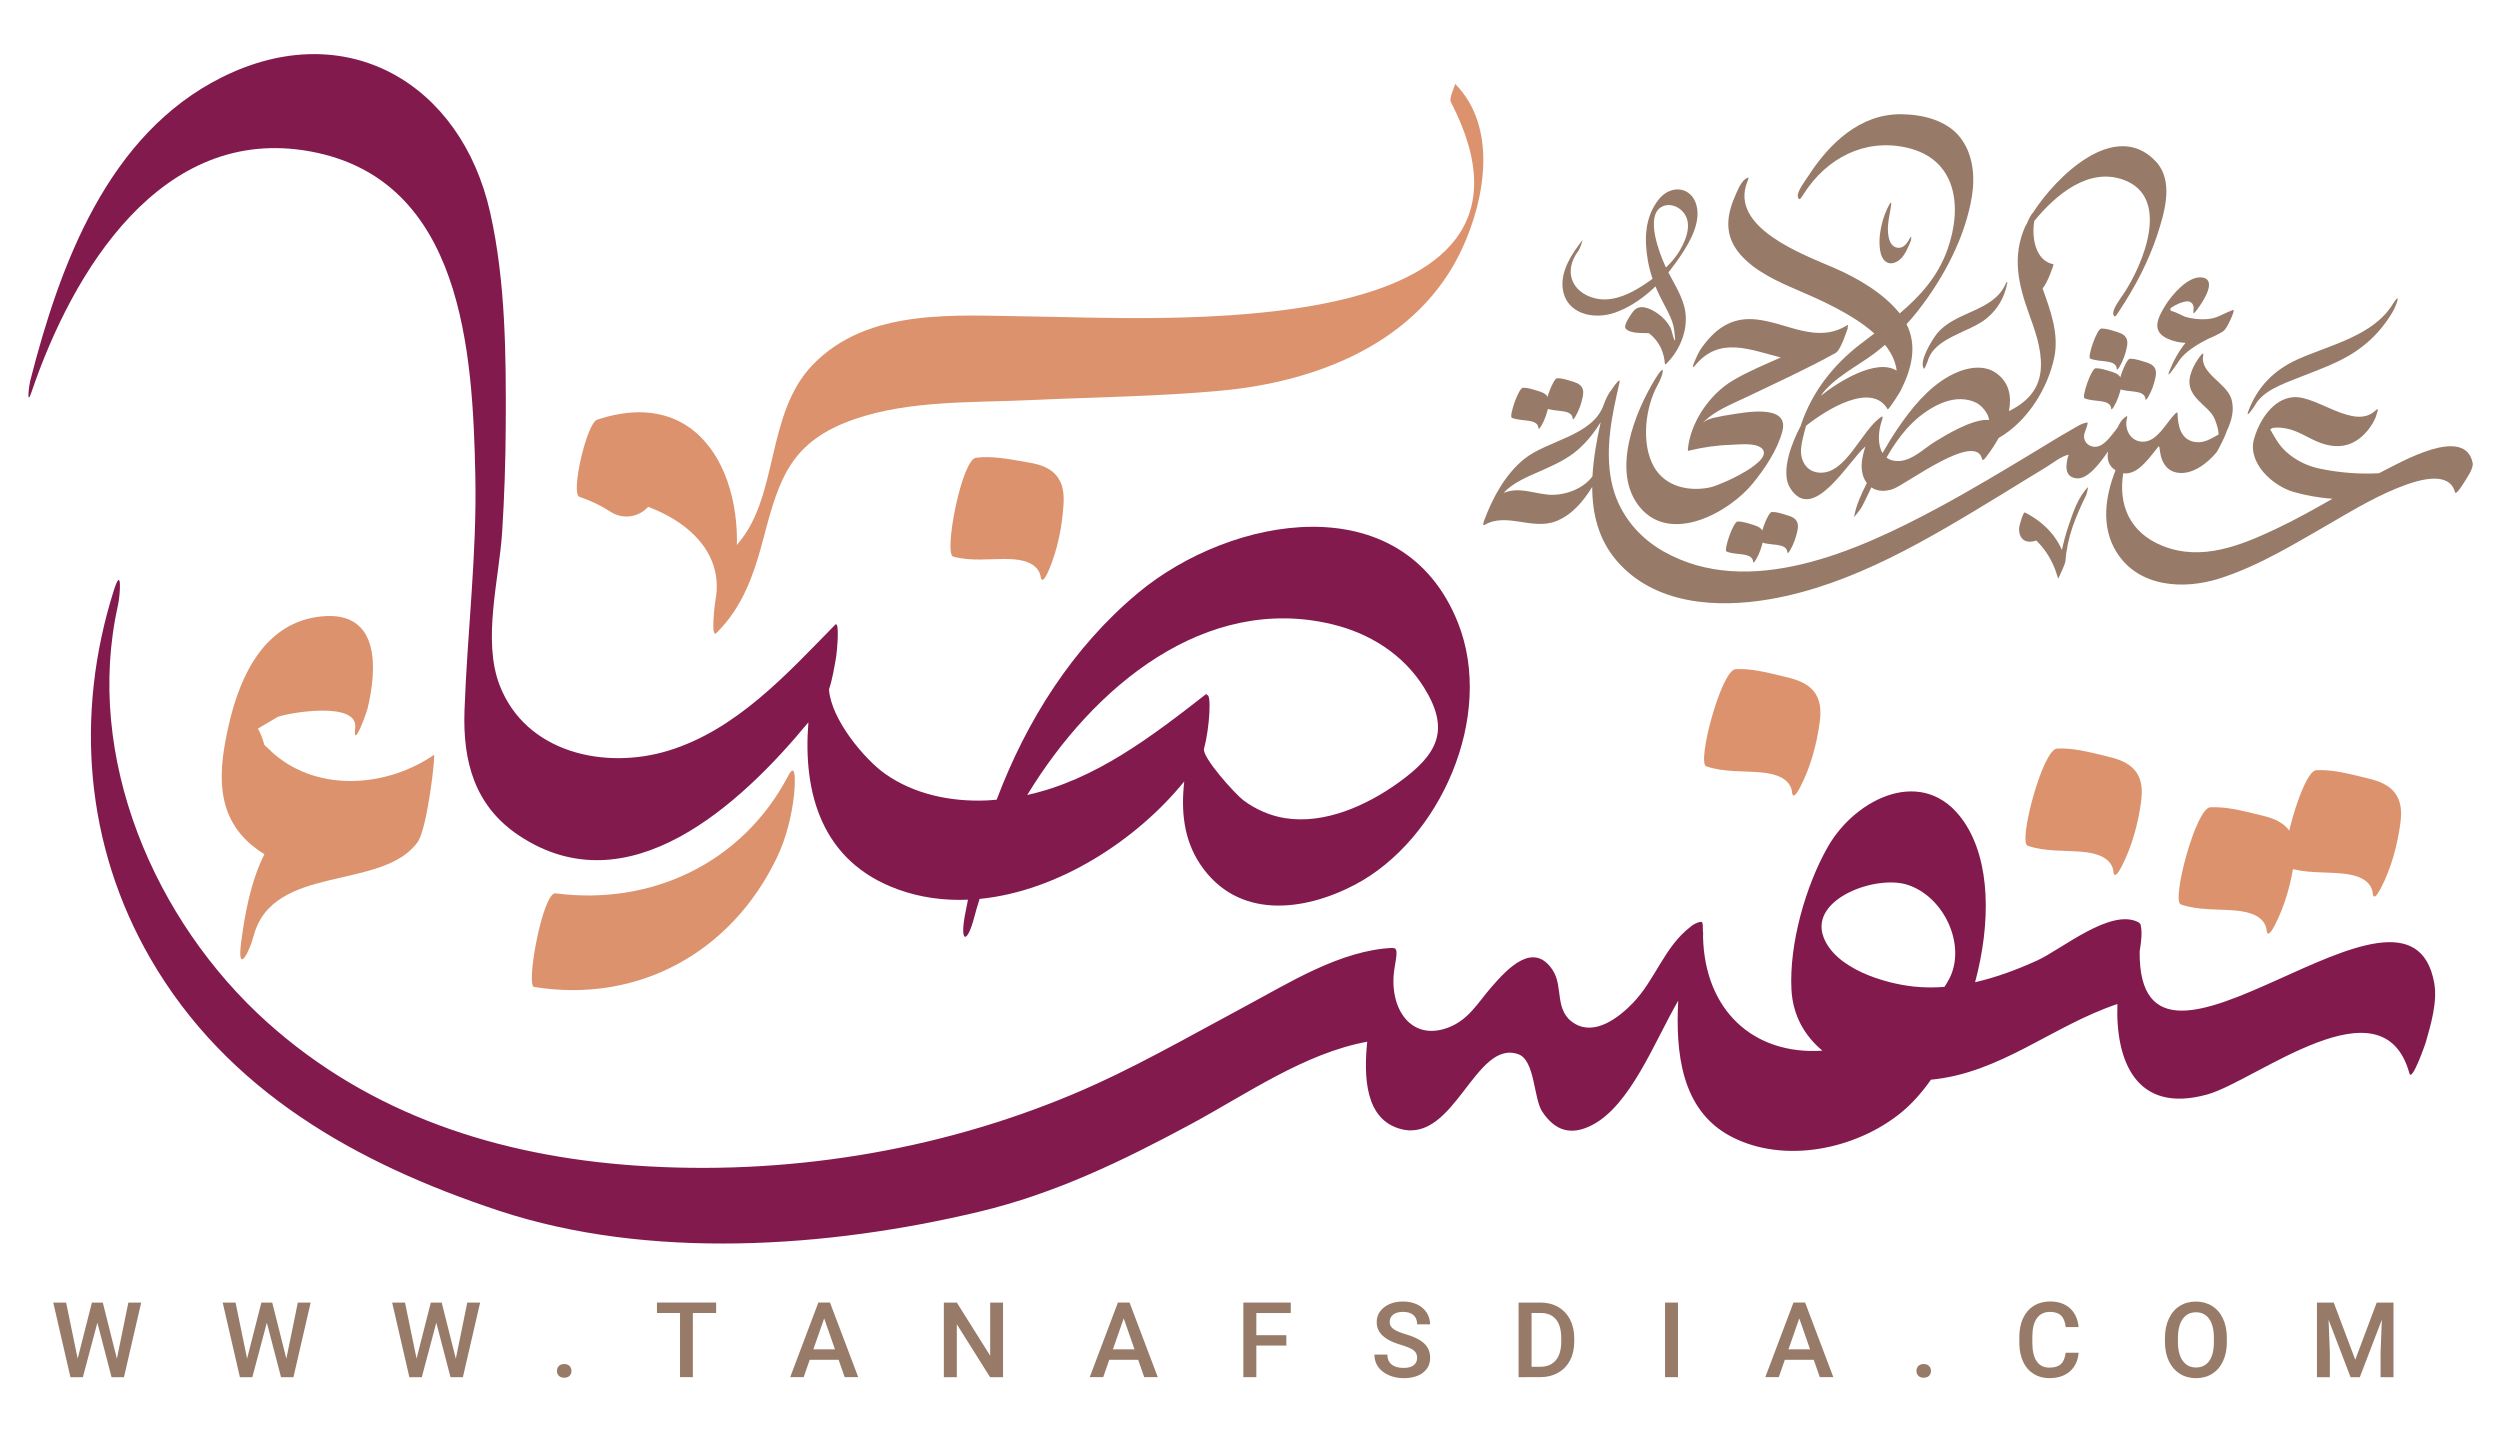 <svg xmlns="http://www.w3.org/2000/svg" xmlns:xlink="http://www.w3.org/1999/xlink" id="Layer_1" x="0px" y="0px" viewBox="0 0 797.96 457.12" style="enable-background:new 0 0 797.96 457.12;" xml:space="preserve"><style type="text/css">	.st0{fill:#821A4D;}	.st1{fill:#DC926D;}	.st2{fill:#977A68;}</style><g>	<g>		<path class="st0" d="M70.95,24.61c-36.58,18.18-51.82,59.86-61.3,96.92c-0.38,1.48-1.28,8.58,0.42,3.58   c12.98-38.25,41.28-85.56,89.02-76.77c48.56,8.94,51.81,63.69,52.63,103.6c0.52,25.13-2.57,49.79-3.46,74.81   c-0.58,16.31,3.22,30.49,17.38,39.93c34.92,23.26,70.74-9.89,92.39-36.14c-1.81,22.41,4.11,44.51,28.64,53.37   c7.22,2.61,14.74,3.58,22.29,3.26c-0.34,1.66-0.69,3.32-0.99,4.99c-1.6,8.79,0.73,9.24,2.97,0.68c0.51-1.95,1.1-3.93,1.73-5.92   c25.13-2.45,50.14-18.77,65.32-37.5c-1.05,9.26-0.25,18.52,5.18,26.57c11.81,17.48,32.79,15.06,49.27,6.41   c27.26-14.32,44.77-53.77,32.93-83.58c-17.63-44.39-72.56-34.21-102.11-9.58c-20.87,17.39-35.61,40.71-45.14,66.01   c-1.13,0.1-2.26,0.21-3.42,0.25c-11.24,0.43-23-1.96-32.31-8.59c-6.39-4.55-17.12-17.21-17.79-26.84   c1.14-3.49,1.75-7.34,2.29-10.48c0.22-1.27,1.22-11.75-0.33-10.17c-15.47,15.76-31.47,33.53-53.26,40.19   c-20.26,6.19-45.48,0.71-53.83-20.89c-5.58-14.42-0.13-33.98,0.81-49c0.71-11.23,1.08-22.5,1.14-33.75   c0.12-22.47-0.02-46.03-4.96-68.08C147.21,26.51,110.43,4.99,70.95,24.61z M425.23,199.26c11.93,2.87,22.65,9.57,29.26,20.13   c8.57,13.7,4.35,21.44-8.08,30.39c-10.09,7.27-23.57,13.4-36.31,11.35c-4.72-0.76-9.44-2.83-13.26-5.72   c-2.65-2-13.25-13.76-12.53-16.43c1.79-6.66,2.48-18.15,0.83-17.06c0.03-0.32,0.04-0.54,0.04-0.54   c-17.56,13.69-35.57,27.56-57.3,32.37C349.03,218.94,384.82,189.52,425.23,199.26z"></path>		<path class="st0" d="M380.09,358.82c17.58-9.46,36.27-22.66,56.3-26.32c-1.1,11.06-0.77,24.96,10.88,27.91   c17.07,4.32,23.65-28.84,37.37-23.91c5.35,1.92,4.81,14.09,7.64,18.35c4.06,6.09,9.15,7.72,15.84,4.28   c12.33-6.34,19.95-26.64,27.54-39.73c-0.84,16.28,0.8,34.99,16.93,43.39c17,8.86,39.95,4.04,54.36-7.78   c3.3-2.71,6.46-6.25,9.38-10.39c22.25-2.12,38.74-17.18,59.51-24.16c-0.62,18.06,5.9,35.21,28.7,28.87   c15.51-4.32,56.03-37.47,64.51-6.72c0.8,2.88,5.05-9.34,5.22-9.92c1.63-5.69,3.78-12.97,2.69-18.97   c-8.14-45.06-94.53,46.05-94.02-10.03c0.6-3.42,0.8-6.45,0.37-8.08c-0.05-0.65-0.19-0.92-0.42-0.9c-0.09-0.11-0.16-0.25-0.27-0.31   c-8.84-4.72-24.58,8.63-32.42,12.19c-6.34,2.87-12.97,5.37-19.78,6.92c5.01-18.7,5.06-38.7-3.63-51.34   c-12.56-18.27-34.48-7.44-43.34,8.07c-7.16,12.53-12.4,31.13-11.65,45.58c0.43,8.39,4.27,14.85,9.89,19.54   c-21.99,1.43-37.56-12.82-38.11-36.37c0.06-0.74,0.04-1.38-0.04-1.91c0-0.28-0.02-0.55-0.02-0.83c0.04-1.56-0.19-2.06-0.55-1.98   c-0.76-0.14-2.71,0.88-3.25,1.44c-8.6,6.52-11.27,17-18.7,24.61c-4.36,4.47-11.84,10.27-18.33,6.45   c-6.76-3.98-3.58-11.7-7.06-17.06c-6.16-9.48-14.45-0.57-19.63,5.4c-4.34,5.01-7.22,10.37-13.68,12.85   c-11.99,4.59-19.03-6.13-17.3-18.38c0.49-3.46,1.5-7.07-0.3-6.94c-0.02-0.06-0.05-0.09-0.07-0.09   c-16.7,0.68-33.24,11.2-47.59,18.87c-18.12,9.68-35.72,19.92-54.7,27.88c-43.72,18.34-92.38,26.04-139.71,22.72   c-43.52-3.05-84.4-16.16-117.32-45.68c-36.1-32.38-58.55-84.73-47.67-133.19c0.73-3.26,1.34-13.19-1.34-4.68   C23.82,228.01,27.13,269.86,48.04,306c24.49,42.34,65.97,65.46,111.14,80.42c47.88,15.86,105.06,11.9,153.44,0.32   C336.8,380.96,358.33,370.53,380.09,358.82z M610.8,314.89c-9.42-1.01-25.16-5.75-28.82-15.95   c-4.33-12.08,16.83-19.78,26.89-16.52c11.73,3.81,18.76,19.28,13.36,29.89c-0.47,0.93-1.02,1.82-1.59,2.69   C617.38,315.25,614.1,315.24,610.8,314.89z"></path>	</g></g><g>	<g>		<path class="st1" d="M80.99,298.61c6.2-23.02,41.08-14.16,52.33-29.86c3.1-4.33,5.77-28.2,5.19-27.81   c-14.83,10.24-36.62,12.08-51.05-0.28c-1.02-0.97-2.05-1.93-3.07-2.9c-0.72-2.45-1.41-4.15-2.08-5.2   c2.11-1.24,4.21-2.48,6.32-3.72c3.3-1.32,25.67-5.18,24.74,3.41c-0.82,7.56,3.56-4.49,3.95-6.11c3.01-12.5,4.14-31.1-14.44-29.42   c-18.27,1.65-26.2,18.73-29.8,34.42c-3.26,14.19-4.83,28.78,7.63,38.92c1.19,0.97,2.42,1.81,3.68,2.6   c-4.38,8.69-6.26,19.16-7.42,28.11C75.65,310.97,79.34,304.75,80.99,298.61z"></path>		<g>			<path class="st1" d="M209.11,153.52c-1.5-3.65-3.17-6.75-5.2-9.43c-4.78-6.29-14.71-4.21-16.47,3.49v0    c-1.22,5.31,2.37,10.5,7.77,11.24c17.12,2.35,36.94,13.75,33.09,33.14c-0.13,0.64-1.5,11.88,0.33,10.1    c8.55-8.33,12.19-19.25,15.15-30.58c4.92-18.82,8.67-30.63,28.84-37.64c17.65-6.13,37.73-5.27,56.18-6.13    c20.28-0.95,40.77-1.14,60.99-3.02c30.95-2.87,63.06-15.5,76.87-45.26c7.44-16.03,11.37-38.94-2.21-52.66    c0.11,0.11-1.94,4.65-1.42,5.66c40.56,78.24-94.9,68.98-134.3,68.57c-23.34-0.24-51.68-2.99-69.42,15.54    c-14.82,15.47-10.76,41.63-23.52,56.66c-1.44,1.69-2.14,3.89-2.07,6.11l0.2,6.3c5.83-28.66-7.7-63.48-43.34-51.64    c-3.34,1.11-8.49,23.61-5.65,24.6c3.8,1.31,7.02,2.85,9.93,4.77c5.42,3.57,12.79,0.6,14.13-5.75    C209.34,155.83,209.46,154.36,209.11,153.52L209.11,153.52z"></path>		</g>		<g>			<path class="st1" d="M251.63,247.54c-14.52,27.78-43.52,41.61-74.3,37.6c-4.06-0.53-9.57,29.45-6.86,29.88    c33.35,5.38,63.04-11.12,77.52-41.32c2.94-6.14,4.74-13.37,5.47-20.13C253.63,251.97,254.44,242.17,251.63,247.54L251.63,247.54z    "></path>		</g>		<g>			<path class="st1" d="M334.71,182.12c2.79-6.44,4.3-13.96,4.74-20.95c0.22-3.46-0.06-6.96-2.5-9.65    c-2.66-2.94-6.65-3.59-10.35-4.21c-4.9-0.83-10.13-1.83-15.09-1.2c-4.57,0.58-10.37,30.7-7.25,31.56    c5.72,1.58,11.9,0.62,17.76,0.77c4.18,0.11,9.54,1.08,10.23,6.04c0.07-2.13,0.14-4.25,0.21-6.38c-0.04,0.27-0.08,0.53-0.12,0.8    C331.76,182.62,331.83,188.79,334.71,182.12L334.71,182.12z"></path>		</g>		<g>			<path class="st1" d="M760.01,283.35c3.22-6.24,5.23-13.63,6.15-20.58c0.45-3.44,0.41-6.95-1.84-9.8    c-2.46-3.11-6.39-4.03-10.04-4.9c-4.83-1.16-9.98-2.51-14.97-2.23c-4.59,0.27-12.43,29.93-9.37,31    c5.6,1.96,11.83,1.42,17.67,1.97c4.16,0.39,9.44,1.72,9.79,6.72c0.21-2.12,0.43-4.23,0.64-6.35c-0.06,0.26-0.12,0.53-0.18,0.79    C757.03,283.65,756.68,289.81,760.01,283.35L760.01,283.35z"></path>		</g>		<g>			<path class="st1" d="M726.15,295.19c3.22-6.24,5.23-13.63,6.15-20.58c0.45-3.44,0.41-6.95-1.84-9.8    c-2.46-3.11-6.39-4.03-10.04-4.9c-4.83-1.16-9.98-2.51-14.97-2.23c-4.59,0.27-12.43,29.93-9.37,31    c5.6,1.96,11.83,1.42,17.67,1.97c4.16,0.39,9.44,1.72,9.79,6.72c0.21-2.12,0.43-4.23,0.64-6.35c-0.06,0.26-0.12,0.53-0.18,0.79    C723.17,295.49,722.82,301.65,726.15,295.19L726.15,295.19z"></path>		</g>		<g>			<path class="st1" d="M677.25,276.45c3.22-6.24,5.23-13.63,6.15-20.58c0.45-3.44,0.41-6.95-1.84-9.8    c-2.46-3.11-6.39-4.03-10.04-4.9c-4.83-1.16-9.98-2.51-14.97-2.23c-4.59,0.27-12.43,29.93-9.37,31    c5.6,1.96,11.83,1.42,17.67,1.97c4.16,0.39,9.44,1.72,9.79,6.72c0.21-2.12,0.43-4.23,0.64-6.35c-0.06,0.26-0.12,0.53-0.18,0.79    C674.27,276.75,673.92,282.91,677.25,276.45L677.25,276.45z"></path>		</g>		<g>			<path class="st1" d="M574.67,251.1c3.22-6.24,5.23-13.63,6.15-20.58c0.45-3.44,0.41-6.95-1.84-9.8    c-2.46-3.11-6.39-4.03-10.04-4.9c-4.83-1.16-9.98-2.51-14.97-2.23c-4.59,0.27-12.43,29.93-9.37,31    c5.6,1.96,11.83,1.42,17.67,1.97c4.16,0.39,9.44,1.72,9.79,6.72c0.21-2.12,0.43-4.23,0.64-6.35c-0.06,0.26-0.12,0.53-0.18,0.79    C571.69,251.4,571.34,257.56,574.67,251.1L574.67,251.1z"></path>		</g>	</g></g><g>	<g>		<g>			<path class="st2" d="M571.36,175.66c1.14-1.9,1.93-4.2,2.37-6.37c0.21-1.08,0.27-2.18-0.38-3.13c-0.71-1.03-1.93-1.4-3.07-1.75    c-1.5-0.46-3.1-1-4.68-1.01c-1.46-0.01-4.54,9.19-3.6,9.59c1.73,0.73,3.71,0.69,5.54,0.99c1.31,0.21,2.94,0.74,2.95,2.32    c0.11-0.66,0.22-1.33,0.33-1.99c-0.02,0.08-0.05,0.16-0.07,0.25C570.42,175.69,570.18,177.63,571.36,175.66L571.36,175.66z"></path>		</g>		<g>			<path class="st2" d="M560.43,178.7c1.14-1.9,1.93-4.2,2.37-6.37c0.21-1.08,0.27-2.18-0.38-3.13c-0.71-1.03-1.93-1.4-3.07-1.75    c-1.5-0.46-3.1-1-4.68-1.01c-1.46-0.01-4.54,9.19-3.6,9.59c1.73,0.73,3.71,0.69,5.54,0.99c1.31,0.21,2.94,0.74,2.95,2.32    c0.11-0.66,0.22-1.33,0.33-1.99c-0.02,0.08-0.05,0.16-0.07,0.25C559.49,178.73,559.25,180.67,560.43,178.7L560.43,178.7z"></path>		</g>		<g>			<path class="st2" d="M502.83,132.97c1.14-1.9,1.93-4.2,2.37-6.37c0.21-1.08,0.27-2.18-0.38-3.13c-0.71-1.03-1.93-1.4-3.07-1.75    c-1.5-0.46-3.1-1-4.68-1.01c-1.46-0.01-4.54,9.19-3.6,9.59c1.73,0.73,3.71,0.69,5.54,0.99c1.31,0.21,2.94,0.74,2.95,2.32    c0.11-0.66,0.22-1.33,0.33-1.99c-0.02,0.08-0.05,0.16-0.07,0.25C501.88,133.01,501.64,134.94,502.83,132.97L502.83,132.97z"></path>		</g>		<g>			<path class="st2" d="M491.9,136.01c1.14-1.9,1.93-4.2,2.37-6.37c0.21-1.08,0.27-2.18-0.38-3.13c-0.71-1.03-1.93-1.4-3.07-1.75    c-1.5-0.46-3.1-1-4.68-1.01c-1.46-0.01-4.54,9.19-3.6,9.59c1.73,0.73,3.71,0.69,5.54,0.99c1.31,0.21,2.94,0.74,2.95,2.32    c0.11-0.66,0.22-1.33,0.33-1.99c-0.02,0.08-0.05,0.16-0.07,0.25C490.95,136.04,490.71,137.98,491.9,136.01L491.9,136.01z"></path>		</g>		<g>			<path class="st2" d="M685.64,126.75c1.14-1.9,1.93-4.2,2.37-6.37c0.21-1.08,0.27-2.18-0.38-3.13c-0.71-1.03-1.93-1.4-3.07-1.75    c-1.5-0.46-3.1-1-4.68-1.01c-1.46-0.01-4.54,9.19-3.6,9.59c1.73,0.73,3.71,0.69,5.54,0.99c1.31,0.21,2.94,0.74,2.95,2.32    c0.11-0.66,0.22-1.33,0.33-1.99c-0.02,0.08-0.05,0.16-0.07,0.25C684.69,126.78,684.46,128.72,685.64,126.75L685.64,126.75z"></path>		</g>		<g>			<path class="st2" d="M674.71,129.79c1.14-1.9,1.93-4.2,2.37-6.37c0.21-1.08,0.27-2.18-0.38-3.13c-0.71-1.03-1.93-1.4-3.07-1.75    c-1.5-0.46-3.1-1-4.68-1.01c-1.46-0.01-4.54,9.19-3.6,9.59c1.73,0.73,3.71,0.69,5.54,0.99c1.31,0.21,2.94,0.74,2.95,2.32    c0.11-0.66,0.22-1.33,0.33-1.99c-0.02,0.08-0.05,0.16-0.07,0.25C673.76,129.82,673.53,131.76,674.71,129.79L674.71,129.79z"></path>		</g>		<g>			<path class="st2" d="M676.5,117.11c1.14-1.9,1.93-4.2,2.37-6.37c0.21-1.08,0.27-2.18-0.38-3.13c-0.71-1.03-1.93-1.4-3.07-1.75    c-1.5-0.46-3.1-1-4.68-1.01c-1.46-0.01-4.54,9.19-3.6,9.59c1.73,0.73,3.71,0.69,5.54,0.99c1.31,0.21,2.94,0.74,2.95,2.32    c0.11-0.66,0.22-1.33,0.33-1.99c-0.02,0.08-0.05,0.16-0.07,0.25C675.55,117.14,675.31,119.08,676.5,117.11L676.5,117.11z"></path>		</g>		<g>			<path class="st2" d="M763.61,97.26c-6.29,10.03-20.17,12.9-30.22,17.43c-7.57,3.41-12.86,8.76-15.77,16.57    c-1.01,2.7,1.77-1.25,2.08-1.83c2.5-4.67,8.97-6.9,13.58-8.74c4.72-1.89,9.54-3.57,14.08-5.88c6.93-3.52,12.27-8.45,16.24-15.1    C764.97,97.41,766.63,92.44,763.61,97.26L763.61,97.26z"></path>		</g>		<g>			<path class="st2" d="M789.23,147.75c-2.49-12.11-23.02-0.16-28.99,2.83c-0.31,0.15-0.61,0.32-0.91,0.47    c-6.25,0.33-12.39-0.14-18.61-1.4c-3.63-0.73-6.9-2.18-9.84-4.46c-3.21-2.49-4.43-4.96-6.28-8.16c0.23-0.12,0.48-0.27,0.76-0.44    c1.39-0.23,2.99-0.09,4.36,0.17c3.6,0.67,6.58,2.78,9.89,4.19c6.27,2.66,11.71,1.74,16.07-3.51c1.09-1.32,2.45-3.41,2.85-5.08    c0.11-0.45,0.99-2.57-0.2-1.42c-6.77,6.58-18.59-4.64-26.2-4.17c-6.64,0.41-11.11,7.58-12.71,13.46    c-2.06,7.55,5.99,14.88,12.67,16.79c3.78,1.08,8.08,1.89,12.42,2.17c-5.93,3.37-11.87,6.72-18.06,9.63    c-11.29,5.32-23.72,10.38-36.11,5.45c-10.86-4.31-14.22-13.49-12.63-23.22c4.22,0.62,7.58-3.99,10.01-6.97    c1.78-2.18,1.32-2.28,1.77,0.35c0.15,0.89,0.37,1.82,0.74,2.63c0.89,1.95,2.26,3.3,4.41,3.75c4.9,1.01,9.84-2.87,12.75-6.33    c0.59-0.7,3.09-5.72,3.26-6.69c1.59-3.3,2.66-6.83,1.55-10.51c-1.53-5.04-10.1-8.09-8.97-13.83c0.33-1.66-1.28,0.62-1.48,0.91    c-1.08,1.51-2.05,3.35-2.56,5.15c-1.17,4.09,0.68,6.64,3.6,9.38c1.35,1.27,2.79,2.46,3.73,4.09c0.51,0.89,1.64,3.89,1.62,5.7    c-2.38,1.27-4.55,2.89-7.65,2.38c-4.47-0.74-5.37-5.23-5.45-9.1c-0.01-0.69-0.75,0.07-0.86,0.19c-2.71,2.78-5.47,8.49-9.76,8.82    c-4.19,0.32-6.49-3.78-5.53-7.44c0.35-1.34-0.42-0.42-0.94-0.06c-0.82,0.57-1.53,1.88-2.1,3.07c-1.67,2.2-3.53,4.73-5.44,5.66    c-2.97,1.44-6.28-1.11-4.89-4.46c0-0.01,1.16-2.93,0.72-2.88c-1.79,0.19-3.58,1.47-5.1,2.32c-3.64,2.05-7.19,4.26-10.76,6.42    c-10.68,6.47-21.38,12.91-32.38,18.81c-24.95,13.37-59.84,29.15-87.18,13.51c-8.43-4.83-14.56-12.68-16.48-22.27    c-2.12-10.58,0.18-21.14,2.56-31.47c0.45-1.93-1.51,0.76-1.72,1.05c-0.28,0.39-0.57,0.82-0.85,1.26    c-1.08,1.23-1.94,3.23-2.45,4.69c-3.5,10.03-18.09,11.34-25.5,17.42c-5.97,4.89-9.92,12.23-12.59,19.35    c-0.01,0.03-0.8,2.11,0.02,1.62c7.05-4.18,15.25,1.79,22.89-1.23c5.11-2.02,8.65-6.34,11.51-10.92    c0.02,8.55,1.98,16.81,7.89,23.65c12.05,13.93,31.9,15.11,48.83,12.18c26.5-4.58,50.57-19.2,73.22-32.99    c5-3.05,9.97-6.16,14.99-9.18c1.98-1.19,4.72-3.46,7.12-3.96c-0.99,3.23-1.45,7.2,2.59,7.56c3.55,0.31,7.37-4.76,10.01-8.6    c-0.4,2.34,0.04,4.56,2.38,6.03c-3.34,8.48-4.68,18.08,0.33,26.13c6.97,11.19,21.3,12.05,32.7,8.45    c13-4.1,24.93-11.61,36.68-18.33c6.05-3.46,35.3-21.79,38.64-9.26c0.3,1.12,2.64-2.67,2.81-2.96    C787.24,152.76,789.6,149.52,789.23,147.75z M508.29,152.04c-3.1,4.23-9.41,6.34-14.36,5.82c-5-0.53-9.33-2.47-13.97-0.53    c2.83-3.32,8.3-5.45,11.73-6.98c4.26-1.91,8.52-3.77,12.05-6.89c2.77-2.45,5.18-5.45,7.17-8.72    C509.68,140.34,508.6,146.22,508.29,152.04z"></path>			<path class="st2" d="M692.09,108.21c1.83,0.78,3.67,1.16,5.49,1.22c-2.05,2.55-3.76,5.52-5.16,9.04    c-1.35,3.38,2.56-2.51,3.04-3.24c1.99-3.03,5.98-5.38,9.58-7.2c1.44-0.56,2.85-1.26,4.22-2.05c1.28-0.74,2.18-2.92,2.79-4.19    c0.16-0.34,1.37-3.12,0.71-2.86c-1.43,0.56-2.79,1.15-4.08,1.8c-1.27,0.63-2.66,1-4.07,1.12c-2.37,0.2-4.8-0.05-7.1-0.73    c-0.62-0.18-2.81-1.46-4.33-1.82c-0.48-0.11-0.61-0.75-0.21-1.04c1.35-1,3.47-1.93,5.13-2.07c1.33-0.11,2.29,1.16,2.05,2.48    c-0.02,0.12-0.04,0.24-0.04,0.36c-0.05,1.11-0.06,1.36,0.92,0.11c1.59-2.01,7.16-9.95,1.72-10.58    c-4.41-0.51-9.61,5.69-11.64,8.99C688.57,101.67,686.61,105.87,692.09,108.21z"></path>		</g>		<g>			<path class="st2" d="M688,51.42c-12.89-13.49-31.64,4.84-39.06,16.4c-0.83,0.84-1.57,2.51-2.03,3.62    c-0.26,0.41-0.45,0.74-0.51,0.88c-4.17,9.47-2.25,18.18,1.13,27.59c1.98,5.51,4.1,11.19,3.9,17.14    c-0.24,7.16-4.43,11.32-10.22,14.18c0.92-4.61,0.18-9.12-4.06-12.15c-4.46-3.18-10.7-1.45-15.04,0.99    c-6.86,3.85-12.11,10.38-16.45,16.79c-1.7,2.51-3.28,5.11-4.78,7.75c-1.65-2.69-1.35-6.98-0.31-10.08c0,0.01,0.74-2.03-0.02-1.53    c-6.51,4.26-11.39,18.9-20.23,17.83c-3.87-0.47-5.69-3.91-5.46-7.47c0.12-1.77,0.59-3.58,1.02-5.3c0.18-0.73,0.38-1.45,0.6-2.17    c6.61-5.27,20.91-14.05,26.02-5.28c0.28,0.48,4.04-5.68,4.09-5.78c3.66-7.18,5.41-14.5,1.95-21.36c1.28-1.39,2.51-2.83,3.68-4.33    c8.12-10.38,15.13-23.51,17.21-36.65c1.01-6.41,0.31-13.44-3.83-18.69c-4.35-5.52-12.19-7.31-18.92-7.34    c-12.96-0.07-22.77,9.31-29.39,19.57c-0.87,1.35-3.91,5.22-3.42,6.87c0.44,1.49,1.09,0.16,1.98-1.21    c7.24-11.21,19.27-17.54,32.6-14.6c16.15,3.56,18.06,18.93,13.1,32.71c-3.09,8.57-8.72,14.76-15.2,20.25    c-0.09-0.12-0.17-0.23-0.26-0.35c-5.2-6.29-13.19-10.94-20.6-14.16c-9.69-4.22-33.67-12.84-27.77-27.52    c0.64-1.59,0.4-1.6-0.69-0.83c-1.47,1.03-2.67,4.13-3.34,5.68c-2.83,6.56-3.14,12.66,1.76,18.32    c4.74,5.46,11.91,8.65,18.42,11.45c6.47,2.79,17.23,7.41,24.39,13.81c-1.49,1.13-2.98,2.25-4.46,3.39    c-8.69,6.68-15.42,15.27-18.94,25.74c0.01-0.03-0.04,0.14-0.11,0.38c-2.8,5.2-6.51,14.67-3.41,19.74    c7.26,11.85,18.66-8.58,24.09-13.22c-1.07,3.32-1.89,6.92-0.45,10.2c0.25,0.57,0.55,1.07,0.89,1.51    c-1.76,3.48-3.49,7.17-4.08,10.86c-0.02,0.13,2.2-2.7,2.5-3.28c1.03-2.03,2.02-4.11,3.02-6.2c1.95,1.34,4.53,1.42,7.07,0.45    c4.22-1.61,26.32-18.36,28.28-9.48c0.2,0.91,1.31-0.72,1.44-0.89c1.24-1.6,2.61-3.62,3.84-5.85    c9.12-5.21,15.69-15.75,17.76-25.78c1.53-7.44-1.16-14.73-3.74-21.95c1.73-1.99,3.59-7.69,3.5-7.71    c-5.75-1.05-7.05-8.46-6.15-13.82c6.84-8.39,17.34-17.17,28.43-13.17c15.37,5.55,6.29,27.08,0.1,36.39    c-0.85,1.28-3.75,5.04-3.29,6.61c0.42,1.44,1.03,0.14,1.9-1.16c5.03-7.58,9.3-15.7,12.16-24.36    C690.92,67.72,693.97,57.67,688,51.42z M598.19,112.87c1.19-0.9,2.34-1.84,3.48-2.8c2.01,2.52,3.37,5.27,3.72,8.24    c-6.43-4.05-18.49,3.45-24.23,8.02C584.97,120.74,593.37,116.53,598.19,112.87z M617.64,140.96c-3.37,2.06-7.11,5.92-11.3,6.18    c-1.81,0.11-3.18-0.31-4.19-1.09c3.71-6.51,8.24-12.4,15.11-16.19c2.98-1.64,6.34-2.77,9.78-2.38c1.63,0.19,3.27,0.66,4.62,1.62    c1.24,0.88,2.17,2.16,2.85,3.5c0.12,0.23,0.24,0.78,0.38,1.45C629.69,133.49,620.43,139.25,617.64,140.96z"></path>			<path class="st2" d="M552.14,132.38c-1.44,0.22-2.9,0.46-4.3,0.82c-1.59,0.21-3.05,0.78-4.37,1.72c0.74-0.64,1.47-1.28,2.21-1.91    c3.68-2.78,8.15-4.52,12.28-6.51c9.35-4.49,18.85-8.79,27.92-13.84c1.84-1.03,3.79-7.91,3.95-7.97c-0.05,0.02-0.1,0.04-0.14,0.06    c0.18-0.66,0.26-1.16,0-1c-9.76,6.11-19.01-0.66-29.03-1.78c-8.19-0.92-13.52,3.2-17.98,9.69c-0.55,0.8-3.79,7.57-1.56,4.89    c7.81-9.41,17.65-4.81,27.3-2.46c-5.2,2.31-10.56,4.51-15.42,7.41c-7.38,4.41-13.56,13.46-14.28,22.12c0,0.3,0.13,0.37,0.39,0.21    c4.45-1.07,8.92-1.73,13.5-1.86c2.42-0.07,7.52-0.73,9.61,1.04c4.73,4.01-13.09,11.85-16.31,12.54    c-6.73,1.45-14.36-0.15-17.98-6.53c-4.21-7.4-2.79-19.02,1.16-26.14c1.9-3.43,2.74-7.67-0.71-2.04    c-6.55,10.68-14.33,29.88-4.89,41.14c9.89,11.8,28.43,1.55,35.94-7.65c3.85-4.71,7.95-10.77,9.48-16.74    C571.17,128.79,556.79,131.66,552.14,132.38z"></path>		</g>		<g>			<path class="st2" d="M528.4,102.38c-2.07-0.86-5.55-1.24-6.56-3.4c-0.85,1.84-1.69,3.69-2.54,5.53c1.85-2.05,6.56,1.35,7.96,2.65    c2.58,2.38,3.89,5.52,4.15,8.97c0.03,0.42,0.45-0.05,0.53-0.13c4.62-4.55,7.33-11.75,5.65-18.14c-1.22-4.63-4.1-8.65-6.07-12.96    c-1.79-3.9-6.41-15.64-1.32-18.79c1.96-1.21,4.51-0.64,6.18,0.74c4.15,3.43,2.14,9.06-0.2,13.07    c-2.86,4.92-8.38,9.16-13.17,12.05c-4.19,2.53-9.23,4.49-14.16,3.18c-7.22-1.92-9.91-8.65-5.06-15.08    c0.48-0.63,1.61-3.79,1.24-3.32c-3.23,4.07-6.83,9.57-6.27,15.04c0.86,8.42,9.85,10.41,16.7,8c7.86-2.76,14.61-9.22,19.38-15.88    c3.3-4.61,7.78-11.36,6.86-17.34c-1.07-6.96-8.24-8.06-12.29-2.89c-4.41,5.62-4.62,12.57-3.47,19.33    c0.77,4.51,2.3,8.49,4.37,12.54c1.4,2.75,3.03,5.42,3.82,8.44c0.23,0.87,0.69,4.94,0.49,4.72c-0.64-0.69-0.93-3.25-1.51-4.27    c-0.96-1.7-2.31-3.19-3.91-4.31c-2.27-1.59-5.76-3.33-7.82-0.85c-0.63,0.76-3.29,4.53-2.54,5.53c1.33,1.77,5.46,1.42,7.51,1.53    C527.08,106.36,528.72,102.51,528.4,102.38L528.4,102.38z"></path>		</g>		<g>			<path class="st2" d="M650.93,169.02c-2.84-0.27-4.8-1.55-4.54-5.05c-0.61,1.58-1.22,3.16-1.83,4.75    c6.44,3.3,10.5,9.08,12.36,16.02c0.01,0.03,2.26-4.58,2.34-5.68c0.56-7.75,3.27-14.18,6.63-21.07c0.2-0.42,0.63-2.57,0.63-2.57    c-3.18,3.07-4.88,8.28-6.26,12.36c-1.83,5.38-2.96,10.94-3.34,16.61c0.78-1.89,1.56-3.79,2.34-5.68    c-1.94-6.94-6.56-11.87-12.94-15.14c-0.56-0.29-1.79,4.29-1.83,4.75c-0.26,3.4,1.69,5.37,5.23,4.28    C650.33,172.4,651.14,169.04,650.93,169.02L650.93,169.02z"></path>		</g>		<g>			<path class="st2" d="M640.14,90.68c-3.93,8.81-15.98,8.64-21.81,15.71c-1.48,1.8-6.08,9.16-4.2,11.34    c0.14,0.16,1.14-2.4,1.15-2.44c2.11-7.57,13.2-9.13,18.7-13.57c3.58-2.9,5.82-6.75,6.68-11.25    C640.86,89.43,640.34,90.23,640.14,90.68L640.14,90.68z"></path>		</g>		<g>			<path class="st2" d="M609.8,75.71c-0.89,1.56-1.95,3.59-4.07,3.37c-1.86-0.19-2.63-1.94-2.94-3.59    c-0.68-3.58,0.46-6.97,0.87-10.46c0.05-0.43-0.15-0.48-0.37-0.12c-2.54,4.14-4.17,11.08-3,15.89c0.54,2.24,2.12,3.9,4.55,2.99    c2.4-0.9,3.55-3.42,4.51-5.61c0.24-0.53,0.72-1.49,0.67-2.1C610.01,75.94,610.11,75.18,609.8,75.71L609.8,75.71z"></path>		</g>	</g></g><g>	<g>		<path class="st2" d="M37.31,433.68l3.66-17.92h4.1l-5.5,23.81h-3.96l-4.53-17.38l-4.63,17.38h-3.97L17,415.76h4.1l3.69,17.89   l4.55-17.89h3.47L37.31,433.68z"></path>		<path class="st2" d="M91.4,433.68l3.66-17.92h4.1l-5.5,23.81h-3.96l-4.53-17.38l-4.63,17.38h-3.97l-5.49-23.81h4.1l3.69,17.89   l4.55-17.89h3.47L91.4,433.68z"></path>		<path class="st2" d="M145.49,433.68l3.66-17.92h4.1l-5.5,23.81h-3.96l-4.53-17.38l-4.63,17.38h-3.97l-5.49-23.81h4.1l3.69,17.89   l4.55-17.89h3.47L145.49,433.68z"></path>		<path class="st2" d="M180.07,435.38c0.74,0,1.31,0.21,1.72,0.63c0.4,0.42,0.61,0.95,0.61,1.58c0,0.62-0.2,1.14-0.61,1.55   c-0.4,0.41-0.98,0.61-1.72,0.61c-0.71,0-1.27-0.2-1.68-0.61c-0.42-0.4-0.62-0.92-0.62-1.55c0-0.63,0.2-1.16,0.61-1.58   C178.77,435.59,179.34,435.38,180.07,435.38z"></path>		<path class="st2" d="M228.57,419.09h-7.42v20.47h-4.1v-20.47h-7.36v-3.34h18.89V419.09z"></path>		<path class="st2" d="M267.67,434.02h-9.22l-1.93,5.54h-4.3l8.99-23.81h3.71l9.01,23.81h-4.32L267.67,434.02z M259.61,430.69h6.9   l-3.45-9.88L259.61,430.69z"></path>		<path class="st2" d="M320.15,439.57h-4.14l-10.61-16.89v16.89h-4.14v-23.81h4.14l10.65,16.96v-16.96h4.1V439.57z"></path>		<path class="st2" d="M363.28,434.02h-9.22l-1.93,5.54h-4.3l8.99-23.81h3.71l9.01,23.81h-4.32L363.28,434.02z M355.22,430.69h6.9   l-3.45-9.88L355.22,430.69z"></path>		<path class="st2" d="M410.58,429.48H401v10.09h-4.14v-23.81h15.13v3.34H401v7.08h9.58V429.48z"></path>		<path class="st2" d="M452.33,433.43c0-1.05-0.37-1.85-1.1-2.42c-0.74-0.57-2.06-1.14-3.98-1.72c-1.92-0.58-3.45-1.22-4.58-1.93   c-2.17-1.36-3.25-3.14-3.25-5.33c0-1.92,0.78-3.5,2.35-4.74c1.56-1.24,3.59-1.86,6.09-1.86c1.66,0,3.13,0.31,4.43,0.91   c1.3,0.61,2.32,1.48,3.06,2.61c0.74,1.13,1.11,2.38,1.11,3.75h-4.12c0-1.24-0.39-2.22-1.17-2.92c-0.78-0.7-1.89-1.05-3.34-1.05   c-1.35,0-2.4,0.29-3.15,0.87c-0.75,0.58-1.12,1.39-1.12,2.42c0,0.87,0.4,1.6,1.21,2.18c0.81,0.58,2.14,1.15,3.99,1.7   c1.85,0.55,3.34,1.18,4.46,1.88c1.12,0.7,1.95,1.51,2.47,2.42c0.52,0.91,0.79,1.98,0.79,3.2c0,1.98-0.76,3.56-2.28,4.73   c-1.52,1.17-3.58,1.76-6.19,1.76c-1.72,0-3.31-0.32-4.75-0.96c-1.44-0.64-2.57-1.52-3.37-2.64c-0.8-1.12-1.2-2.43-1.2-3.92h4.14   c0,1.35,0.45,2.4,1.34,3.14c0.89,0.74,2.17,1.11,3.84,1.11c1.44,0,2.52-0.29,3.25-0.88C451.96,435.16,452.33,434.39,452.33,433.43   z"></path>		<path class="st2" d="M484.71,439.57v-23.81h7.03c2.1,0,3.97,0.47,5.6,1.41c1.63,0.94,2.89,2.27,3.79,3.99   c0.89,1.72,1.34,3.7,1.34,5.92v1.19c0,2.26-0.45,4.24-1.35,5.95c-0.9,1.71-2.18,3.03-3.84,3.96c-1.66,0.93-3.57,1.39-5.72,1.39   H484.71z M488.85,419.09v17.17h2.7c2.17,0,3.83-0.68,5-2.04c1.16-1.36,1.75-3.31,1.77-5.85v-1.32c0-2.58-0.56-4.56-1.68-5.92   c-1.12-1.36-2.75-2.05-4.89-2.05H488.85z"></path>		<path class="st2" d="M535.58,439.57h-4.12v-23.81h4.12V439.57z"></path>		<path class="st2" d="M578.91,434.02h-9.22l-1.93,5.54h-4.3l8.99-23.81h3.71l9.01,23.81h-4.32L578.91,434.02z M570.85,430.69h6.9   l-3.45-9.88L570.85,430.69z"></path>		<path class="st2" d="M614,435.38c0.74,0,1.31,0.21,1.72,0.63c0.4,0.42,0.61,0.95,0.61,1.58c0,0.62-0.2,1.14-0.61,1.55   c-0.4,0.41-0.98,0.61-1.72,0.61c-0.71,0-1.27-0.2-1.68-0.61c-0.42-0.4-0.62-0.92-0.62-1.55c0-0.63,0.2-1.16,0.61-1.58   C612.7,435.59,613.27,435.38,614,435.38z"></path>		<path class="st2" d="M663.46,431.81c-0.24,2.54-1.18,4.52-2.81,5.94c-1.64,1.42-3.81,2.13-6.53,2.13c-1.9,0-3.57-0.45-5.01-1.35   s-2.56-2.18-3.34-3.84c-0.78-1.66-1.19-3.58-1.23-5.77v-2.22c0-2.25,0.4-4.22,1.19-5.94c0.8-1.71,1.94-3.03,3.43-3.96   c1.49-0.93,3.21-1.39,5.16-1.39c2.63,0,4.74,0.71,6.34,2.13c1.6,1.42,2.54,3.44,2.8,6.04h-4.12c-0.2-1.71-0.69-2.95-1.5-3.7   c-0.8-0.76-1.98-1.14-3.52-1.14c-1.8,0-3.18,0.66-4.15,1.97c-0.96,1.31-1.46,3.24-1.48,5.79v2.11c0,2.58,0.46,4.54,1.38,5.89   c0.92,1.35,2.27,2.03,4.05,2.03c1.62,0,2.85-0.36,3.66-1.1c0.82-0.73,1.33-1.95,1.55-3.65H663.46z"></path>		<path class="st2" d="M710.78,428.28c0,2.33-0.4,4.38-1.21,6.14c-0.81,1.76-1.96,3.11-3.46,4.06c-1.5,0.94-3.22,1.41-5.18,1.41   c-1.93,0-3.65-0.47-5.16-1.41c-1.51-0.94-2.68-2.29-3.5-4.03c-0.82-1.75-1.24-3.76-1.25-6.03v-1.34c0-2.32,0.41-4.37,1.23-6.15   c0.82-1.78,1.98-3.14,3.48-4.08c1.5-0.94,3.22-1.41,5.16-1.41c1.94,0,3.66,0.47,5.16,1.4s2.66,2.27,3.48,4.02   c0.82,1.75,1.23,3.79,1.24,6.11V428.28z M706.64,427.04c0-2.64-0.5-4.66-1.5-6.07c-1-1.41-2.41-2.11-4.24-2.11   c-1.79,0-3.19,0.7-4.19,2.1c-1.01,1.4-1.52,3.38-1.55,5.94v1.37c0,2.62,0.51,4.64,1.53,6.07c1.02,1.43,2.43,2.14,4.24,2.14   c1.83,0,3.24-0.7,4.23-2.09c0.99-1.4,1.48-3.43,1.48-6.12V427.04z"></path>		<path class="st2" d="M744.89,415.76l6.87,18.25l6.85-18.25h5.35v23.81h-4.12v-7.85l0.41-10.5l-7.03,18.35h-2.96l-7.02-18.33   l0.41,10.48v7.85h-4.12v-23.81H744.89z"></path>	</g></g></svg>